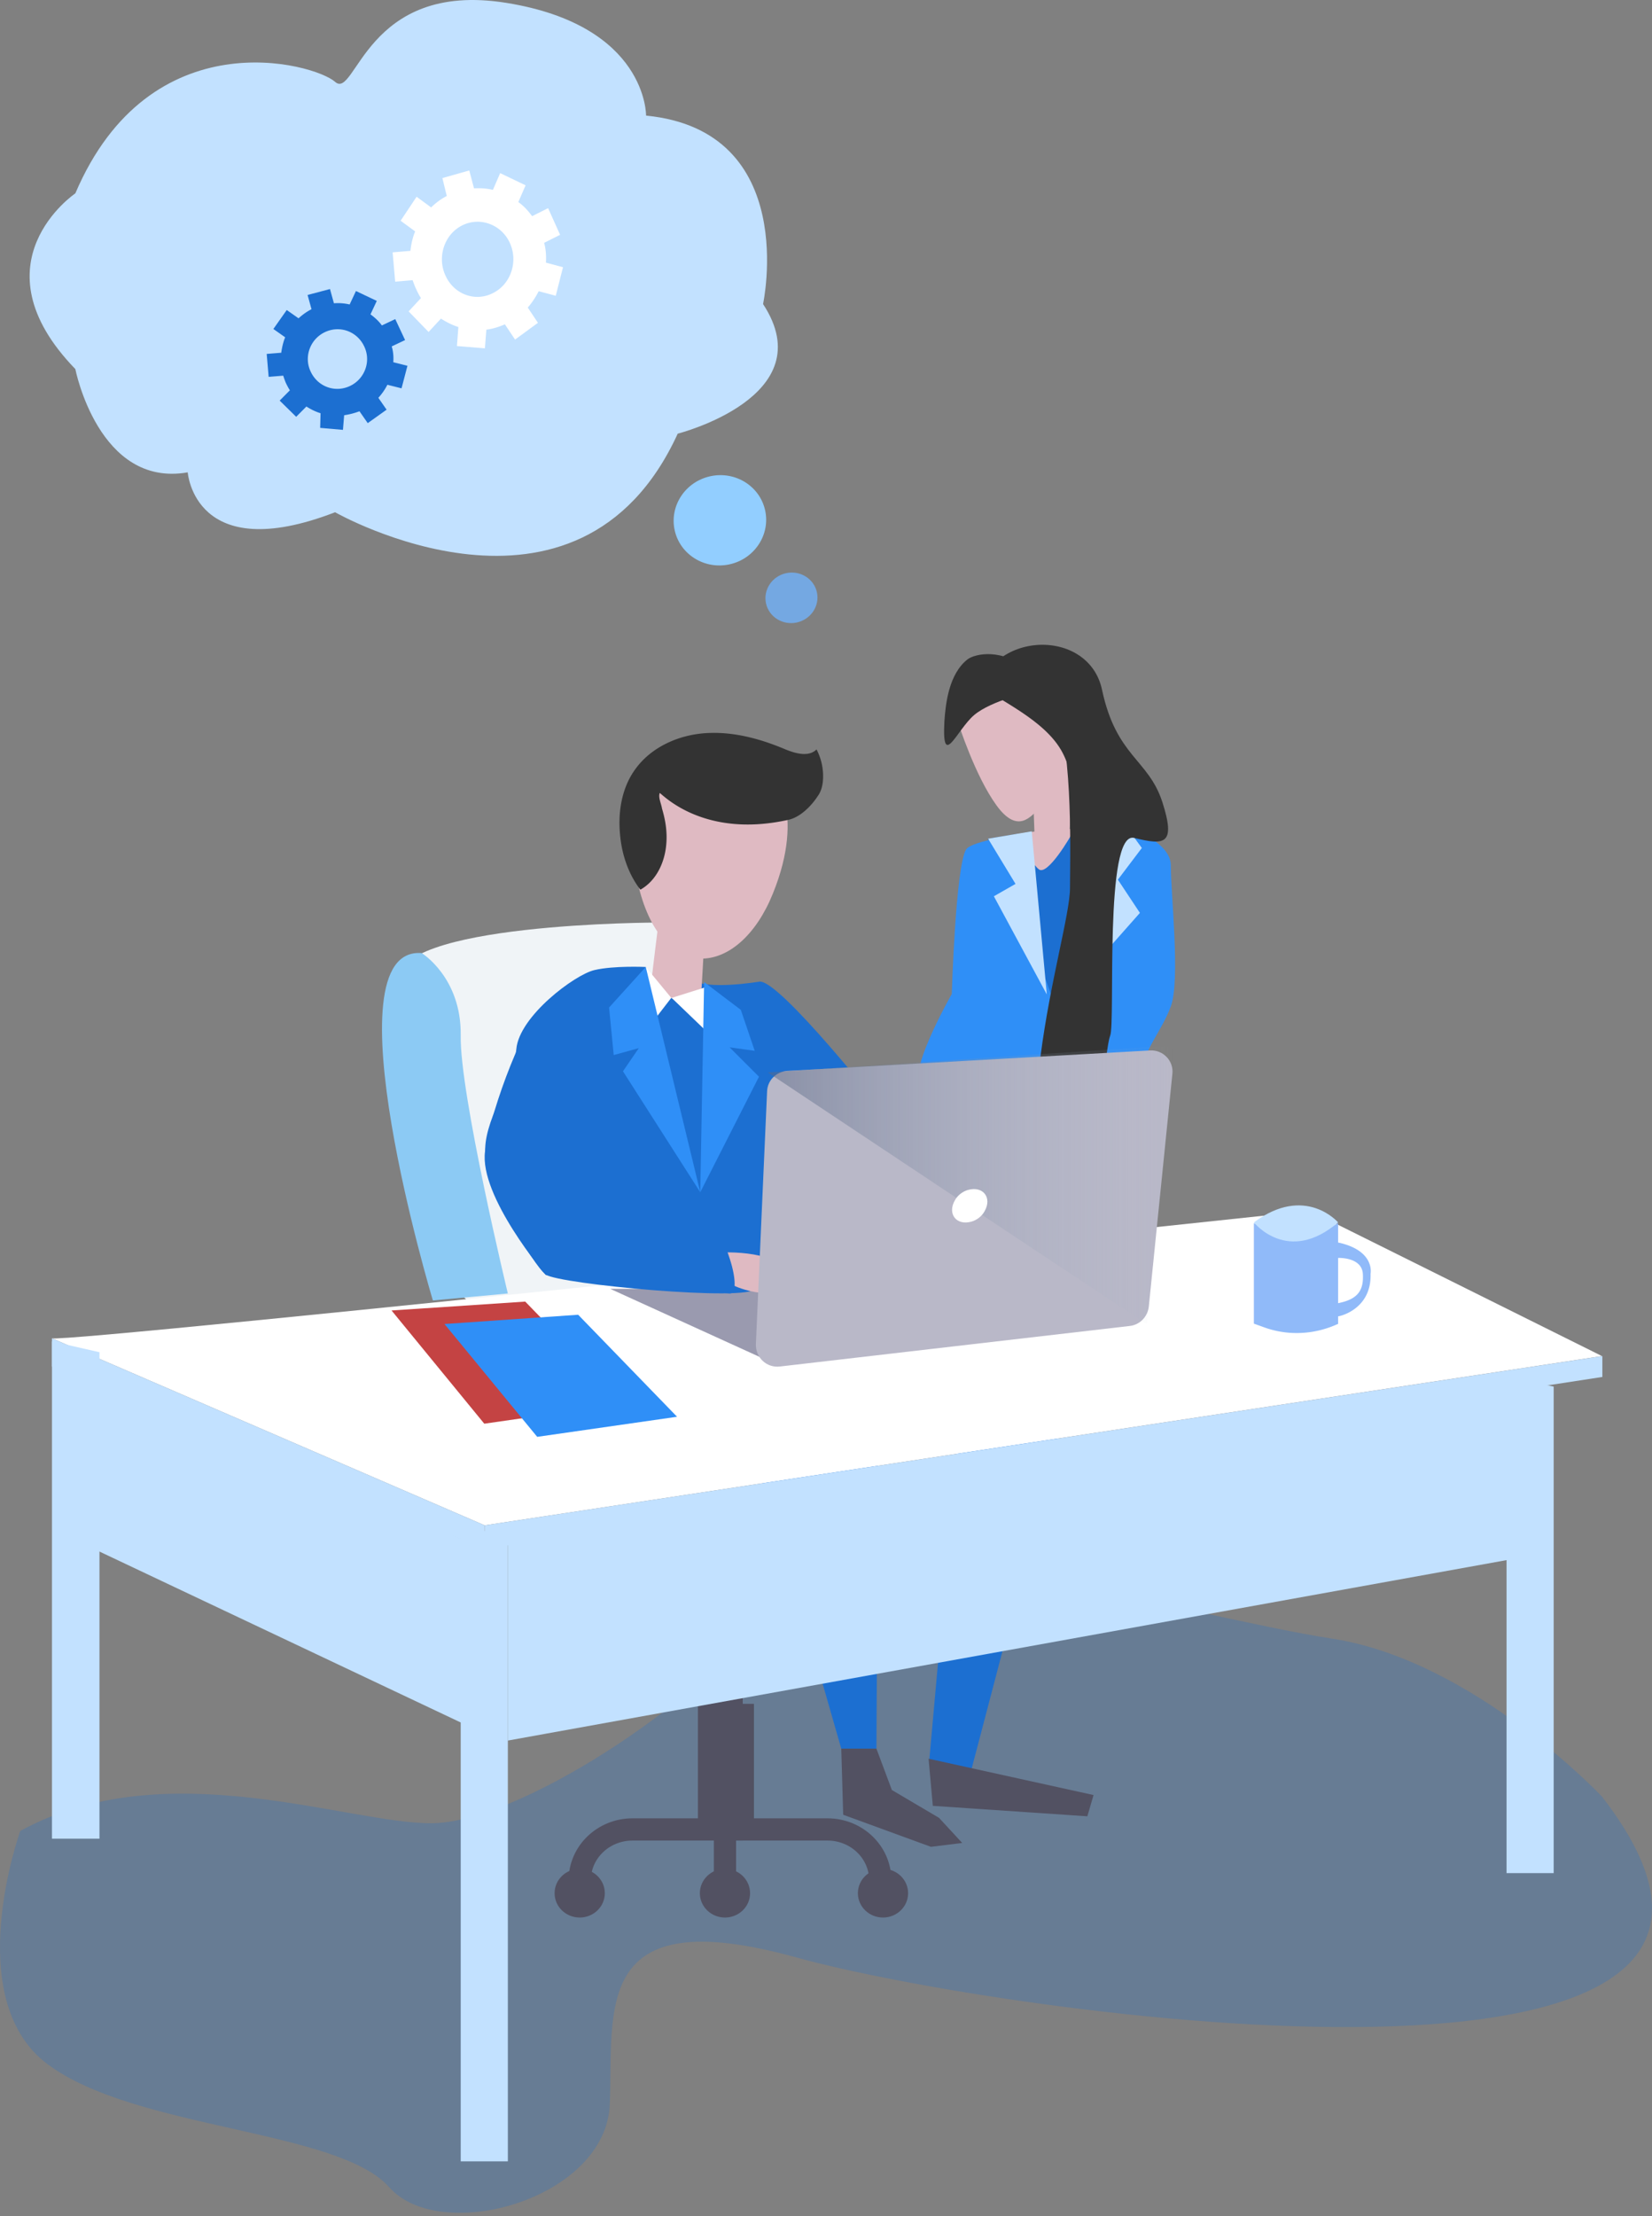 <svg width="223" height="299" viewBox="0 0 223 299" fill="none" xmlns="http://www.w3.org/2000/svg"><rect x="0" y="0" width="223" height="299" fill="#808080" stroke="none"/><path d="M88.892 124.477s-36.35 0-35.099 8.081c1.252 8.029 8.397 42.074 8.397 42.074l6.884 6.412 25.19-7.403-5.372-49.164z" fill="#F0F4F7"/><path opacity=".41" d="M2.736 247.049s-8.136 22.575 3.65 31.438c11.787 8.863 39.271 8.811 46.155 16.631 6.937 7.821 29.31 1.616 29.78-11.261.469-12.878-2.4-27.372 25.136-19.76 27.537 7.664 144.618 24.556 108.79-21.688 0 0-17.315-18.405-36.507-21.324-19.244-2.92-65.816-17.153-75.725-4.015-9.856 13.139-34.316 28.832-45.685 28.936-11.317.104-36.037-9.697-55.594 1.043z" fill="#1C6FD1" fill-opacity=".6"/><path d="M78.253 258.727c1.872 0 3.39-1.47 3.39-3.284 0-1.814-1.518-3.285-3.39-3.285s-3.39 1.471-3.39 3.285 1.518 3.284 3.39 3.284zm40.94 0c1.872 0 3.39-1.47 3.39-3.284 0-1.814-1.518-3.285-3.39-3.285-1.873 0-3.39 1.471-3.39 3.285s1.517 3.284 3.39 3.284zm-21.331 0c1.873 0 3.39-1.47 3.39-3.284 0-1.814-1.517-3.285-3.39-3.285-1.872 0-3.39 1.471-3.39 3.285s1.518 3.284 3.39 3.284z" fill="#525162"/><path d="M78.254 255.442v-1.72c0-3.806 3.181-6.882 7.145-6.882h13.35v-33.524" stroke="#525162" stroke-width="3" stroke-miterlimit="10"/><path d="M118.827 255.442v-1.72c0-3.806-3.181-6.882-7.145-6.882H98.279v-33.524m-.416 42.126v-8.602" stroke="#525162" stroke-width="3" stroke-miterlimit="10"/><path d="M101.773 229.895h-7.562v16.683h7.562v-16.683z" fill="#525162"/><path d="M100.262 213.578h-4.85v18.926h4.85v-18.926z" fill="#525162"/><path d="M115.907 175.1l29.987 7.403-15.228 58.028-5.268-2.555 4.485-49.894-26.806-8.134 15.489 8.655-.26 47.34h-4.746s-13.143-46.297-14.447-46.297c-1.303 0-23.416-14.234-23.416-14.234l40.21-.312z" fill="#1C6FD1"/><path d="M146.78 245.067l-20.861-1.408-.573-6.36 22.269 4.901-.835 2.867zm-16.896 3.598l-4.224.521-11.839-4.327-.26-8.916h4.745l2.086 5.579 6.363 3.754 3.129 3.389z" fill="#525162"/><path d="M203.365 185.633v67.099h6.363v-65.639l-6.363-1.46z" fill="#C2E1FF"/><path d="M7.014 180.574c2.086.678 169.807-17.205 169.807-17.205l39.427 19.603-150.824 22.836-58.41-25.234z" fill="#fff"/><path d="M129.362 97.574s2.242 7.09 5.163 11.105c2.92 4.014 4.693 1.303 5.684.521.991-.782 3.547-3.284 4.225-4.223.625-.938-.991-4.483-.991-7.768.052-3.285-2.139-6.986-2.139-6.986s-8.135.677-8.657 1.46c-.521.781-4.328.677-3.285 5.89z" fill="#DFBAC2"/><path d="M139.271 102.369l.366 9.854c0 1.147.834 2.137 1.981 2.398 1.304.261 2.556-.521 2.712-1.825l.522-8.446-5.581-1.981z" fill="#DFBAC2"/><path d="M137.238 112.537l-3.859.626s4.068 27.893 3.859 28.57c-.261.678 15.437.574 15.437.574l2.712-20.802-2.608-8.968" fill="#1C6FD1"/><path d="M149.128 110.557s8.918 2.189 8.918 6.204c0 3.962 1.304 15.484 0 19.03-1.304 3.545-3.703 5.735-4.172 9.749-.469 4.015-9.022-3.545-9.022-3.545l3.285-11.053.991-20.385zm-11.109 1.98s-6.884.886-7.614 2.086c-1.408 2.346-1.929 19.498-1.929 19.498s-6.78 11.888-3.755 12.513c.156.052 8.865 1.929 11.056 2.398 2.19.418 8.866-4.431 8.866-4.431l-2.66-10.167-3.077-8.394-2.19-9.593" fill="#2F8FF7"/><path d="M82.373 173.9l22.895 10.428 20.548-10.428H82.373z" fill="#9A9AAF"/><path d="M87.172 130.473s-4.277-.209-6.937.417-10.117 6.204-10.534 10.636c-.417 4.431-4.642 9.906-4.172 14.337.469 4.432 6.362 14.755 8.135 16.11 1.773 1.304 27.693 3.702 28.267 1.877.573-1.825 17.575-23.618 17.575-23.618s-14.342-18.195-17.002-17.778c-2.66.417-8.553 1.043-9.596-.73-1.147-1.72-7.092 1.877-5.736-1.251z" fill="#1C6FD1"/><path d="M104.226 104.195s4.641 5.214.104 16.371c-4.485 11.157-14.759 12.513-18.097-.834 0 0-.156-3.545-.417-4.536-.26-.99.47-8.654 1.043-8.863.574-.209 2.086-4.014 3.39-2.294 1.304 1.72 9.7 3.285 13.977.156z" fill="#DFBAC2"/><path d="M89.936 113.943c-.209 2.451-1.356 4.901-3.494 6.1-1.565-2.033-2.451-4.588-2.712-7.142-.365-3.181.156-6.569 2.034-9.124 2.138-2.972 5.789-4.588 9.387-4.849 3.651-.26 7.249.678 10.639 2.086 1.461.625 3.338 1.199 4.433.104a7.805 7.805 0 0 1 .887 3.597c0 .939-.157 1.929-.73 2.711-.887 1.356-2.347 2.816-3.912 3.181-11.89 2.659-17.366-3.806-17.419-3.598-.208.626.21 1.408.313 2.086.47 1.564.73 3.18.574 4.848z" fill="#333"/><path d="M88.893 124.477s-.783 6.256-.94 7.768c-.208 1.512 6.572 4.275 6.572 4.275l.522-9.124-6.154-2.919z" fill="#DFBAC2"/><path d="M87.172 130.471l3.442 4.171-2.66 3.441-.782-7.612zm8.136 2.713l-4.642 1.459 5.267 5.058-.626-6.517z" fill="#fff"/><path d="M95.047 132.504l4.954 3.754 1.878 5.526-3.39-.469 3.964 3.962-7.928 15.589.522-28.362z" fill="#2F8FF7"/><path d="M94.525 169.208s5.581-.834 9.544.678c3.964 1.512 3.39 4.223 3.39 4.223s-3.651 1.147-7.718-.365c-4.068-1.512-5.216-4.536-5.216-4.536z" fill="#DFBAC2"/><path d="M76.585 152.629s2.347 10.063 2.816 10.532c.47.469 16.272 2.815 17.002 3.024.73.208 1.303 1.147 2.138 3.754.834 2.606.834 4.587 0 4.587-.835 0-24.877-2.502-24.877-2.502s-9.022-10.636-8.188-16.684c.835-6.1 5.79-18.456 7.51-18.769 1.721-.417 3.703 3.389 3.599 16.058z" fill="#1C6FD1"/><path d="M94.525 160.866l-7.354-30.395-4.954 5.474.626 6.413 3.39-.939-2.139 3.128 10.43 16.319z" fill="#2F8FF7"/><path d="M151.318 110.557l2.816 3.858-3.233 4.275 2.972 4.484-9.23 10.427 6.675-23.044z" fill="#C2E1FF"/><path d="M137.238 112.538s1.773 3.754 2.973 4.744c1.147.991 4.276-4.327 4.694-5.161.365-.834-7.667.417-7.667.417z" fill="#DFBAC2"/><path d="M139.272 112.172l-5.893.99 3.703 6.1-2.921 1.669 7.145 13.242-2.034-22.001z" fill="#C2E1FF"/><path d="M130.665 88.92c.887-.627 4.538-1.67 8.397 1.667 4.485 3.91.104 2.764.104 2.764s-5.319 1.147-7.666 3.128c-2.347 1.981-4.381 7.507-4.016.834.156-2.294.574-6.413 3.181-8.394z" fill="#333"/><path d="M131.658 95.697s8.449-5.787 10.848 0c2.399 5.787 1.929 20.75 1.929 24.139 0 3.389-2.659 12.513-3.963 22.575-1.304 10.062 4.433 9.854 6.362 10.062 1.93.209 2.295-10.896 3.025-12.721.73-1.825-.834-27.684 3.234-26.694 4.068.991 5.684.991 3.807-4.848-1.878-5.787-6.206-6.1-8.136-15.12-1.877-8.967-16.845-7.977-17.106 2.607z" fill="#333"/><path d="M131.918 92.203c2.608 2.19 9.179 4.849 11.526 9.385 2.346 4.535 1.408 10.27 1.408 10.27s3.859-15.849.208-18.612c-3.703-2.816-12.151-1.043-12.151-1.043" fill="#333"/><path d="M106.259 144.497l48.971-2.763c1.773-.105 3.233 1.407 3.024 3.18l-3.181 31.386c-.156 1.355-1.199 2.45-2.555 2.607l-47.25 5.474c-1.773.209-3.286-1.199-3.233-3.024l1.512-34.097c.052-1.512 1.252-2.659 2.712-2.763z" fill="#B9B8C8"/><path d="M157.369 141.107c.313 0 1.304.626 1.252.939l-3.808 36.599c0 .105-51.161-33.94-51.161-33.94l53.717-3.598z" fill="url(#a)"/><path d="M128.893 161.963c-1.043 1.825.209 3.441 2.243 2.867.73-.208 1.408-.73 1.773-1.407 1.043-1.825-.209-3.441-2.243-2.868-.73.209-1.408.73-1.773 1.408z" fill="#fff"/><path d="M216.299 182.973v2.815L65.371 208.989l.052-3.181L216.3 182.973z" fill="#C2E1FF"/><path d="M7.014 180.574v3.806l58.358 24.608.052-3.18-58.41-25.234z" fill="#C2E1FF"/><path d="M62.191 205.652v85.973h6.363v-84.148l-6.363-1.825zM7.014 180.99v67.1h6.414v-65.64l-6.414-1.46z" fill="#C2E1FF"/><path d="M84.251 189.385l-18.879 2.711-12.517-15.276 18.045-1.199 13.351 13.764z" fill="#C44343"/><path d="M91.395 191.159l-18.879 2.711L60 178.646l18.045-1.251 13.35 13.764z" fill="#2F8FF7"/><path d="M68.553 207.478v27.371l137.994-24.921-.834-25.338-137.16 22.888zm-3.183 26.433l-55.124-26.068v-23.357l53.925 23.983 1.2 25.442z" fill="#C2E1FF"/><path d="M56.922 128.595s5.372 3.285 5.268 11.105c-.157 7.821 6.362 34.827 6.362 34.827l-10.117.939c0 .052-14.394-47.861-1.513-46.871z" fill="#8CCAF4"/><path d="M169.258 165.039l2.972 1.199a7.882 7.882 0 0 0 6.676-.313l1.721-.886v13.608h-.052c-3.181 1.459-6.78 1.616-10.013.417l-1.304-.47v-13.555zm15.75 6.831s.678-3.129-4.381-4.224v2.086s3.129-.156 3.338 2.085c.156 2.294-.678 3.494-3.338 4.015v1.773c0 .052 4.537-.835 4.381-5.735z" fill="#90BAF9"/><path d="M169.258 164.935s4.589 5.787 11.369 0c0 0-4.433-5.162-11.369 0z" fill="#C2E1FF"/><path d="M98.476 76.146c3.373-.736 5.527-3.995 4.81-7.277-.717-3.283-4.032-5.347-7.405-4.61-3.373.736-5.527 3.994-4.81 7.277.717 3.282 4.032 5.346 7.405 4.61z" fill="#92CEFF"/><path d="M107.564 83.99c1.897-.414 3.11-2.239 2.709-4.076-.401-1.837-2.264-2.99-4.162-2.576-1.897.414-3.11 2.24-2.709 4.076.401 1.837 2.264 2.99 4.162 2.577z" fill="#74A8E2"/><path d="M10.169 26.09s-13.88 9.383 0 23.707c0 0 3.147 16.045 15.172 13.935 0 0 .9 12.714 19.893 5.385 0 0 32.818 18.71 46.249-10.604 0 0 19.724-4.997 11.52-17.488 0 0 5.057-23.374-15.791-25.428 0 0 .169-12.159-18.881-15.212-18.994-3.054-20.287 13.158-23.097 10.66-2.81-2.5-24.95-8.662-35.065 15.045z" fill="#C2E1FF"/><path d="M43.218 57.733l3.078.267.16-1.975a9.843 9.843 0 0 0 2.07-.533l1.114 1.6 2.547-1.814-1.114-1.601a8.018 8.018 0 0 0 1.22-1.761l1.91.48.797-3.042-1.91-.48c.052-.694 0-1.441-.213-2.135l1.805-.854-1.327-2.829-1.805.854c-.424-.587-.955-1.067-1.539-1.494l.85-1.815-2.813-1.334-.85 1.814a7.008 7.008 0 0 0-2.123-.16L44.545 39l-3.025.8.53 1.922c-.637.32-1.22.747-1.751 1.227l-1.592-1.12-1.805 2.561 1.592 1.121c-.265.64-.424 1.334-.53 2.082l-1.964.16.265 3.095 1.964-.16c.106.32.212.64.372 1.014.159.32.318.64.53.96l-1.38 1.389 2.23 2.188 1.38-1.388c.583.374 1.22.694 1.91.907l-.053 1.975zm-1.274-7.578c-.955-1.975-.106-4.377 1.91-5.338 2.017-.96 4.353-.106 5.308 1.922.955 1.975.106 4.376-1.91 5.337-2.017.96-4.353.107-5.308-1.922z" fill="#1C6FD1"/><path d="M61.68 46.692l3.776.308.197-2.518c.833-.103 1.667-.36 2.5-.72l1.374 2.056 3.09-2.261-1.374-2.056a10.706 10.706 0 0 0 1.471-2.21l2.305.617.981-3.855-2.305-.616c.05-.874 0-1.799-.245-2.672l2.158-1.08-1.619-3.597-2.157 1.079c-.54-.72-1.128-1.388-1.864-1.902l.98-2.26-3.432-1.645-.98 2.261c-.835-.206-1.717-.257-2.55-.206L63.346 23l-3.628 1.028.588 2.415a9.045 9.045 0 0 0-2.109 1.542l-1.961-1.439-2.158 3.238 1.962 1.439c-.344.822-.54 1.747-.638 2.62L53 34.05l.343 3.957 2.354-.205c.147.411.294.822.49 1.233.197.411.393.822.638 1.182l-1.667 1.799 2.697 2.775 1.667-1.799c.736.463 1.52.874 2.354 1.131l-.196 2.57zm-1.57-9.56c-1.127-2.517-.097-5.55 2.306-6.732 2.403-1.182 5.296-.102 6.424 2.416 1.128 2.518.098 5.55-2.305 6.732-2.403 1.234-5.296.154-6.424-2.415z" fill="#fff"/><defs><linearGradient id="a" x1="158.617" y1="159.848" x2="103.652" y2="159.848" gradientUnits="userSpaceOnUse"><stop stop-color="#AABACC" stop-opacity="0"/><stop offset="1" stop-color="#5A6885" stop-opacity=".502"/></linearGradient></defs></svg>